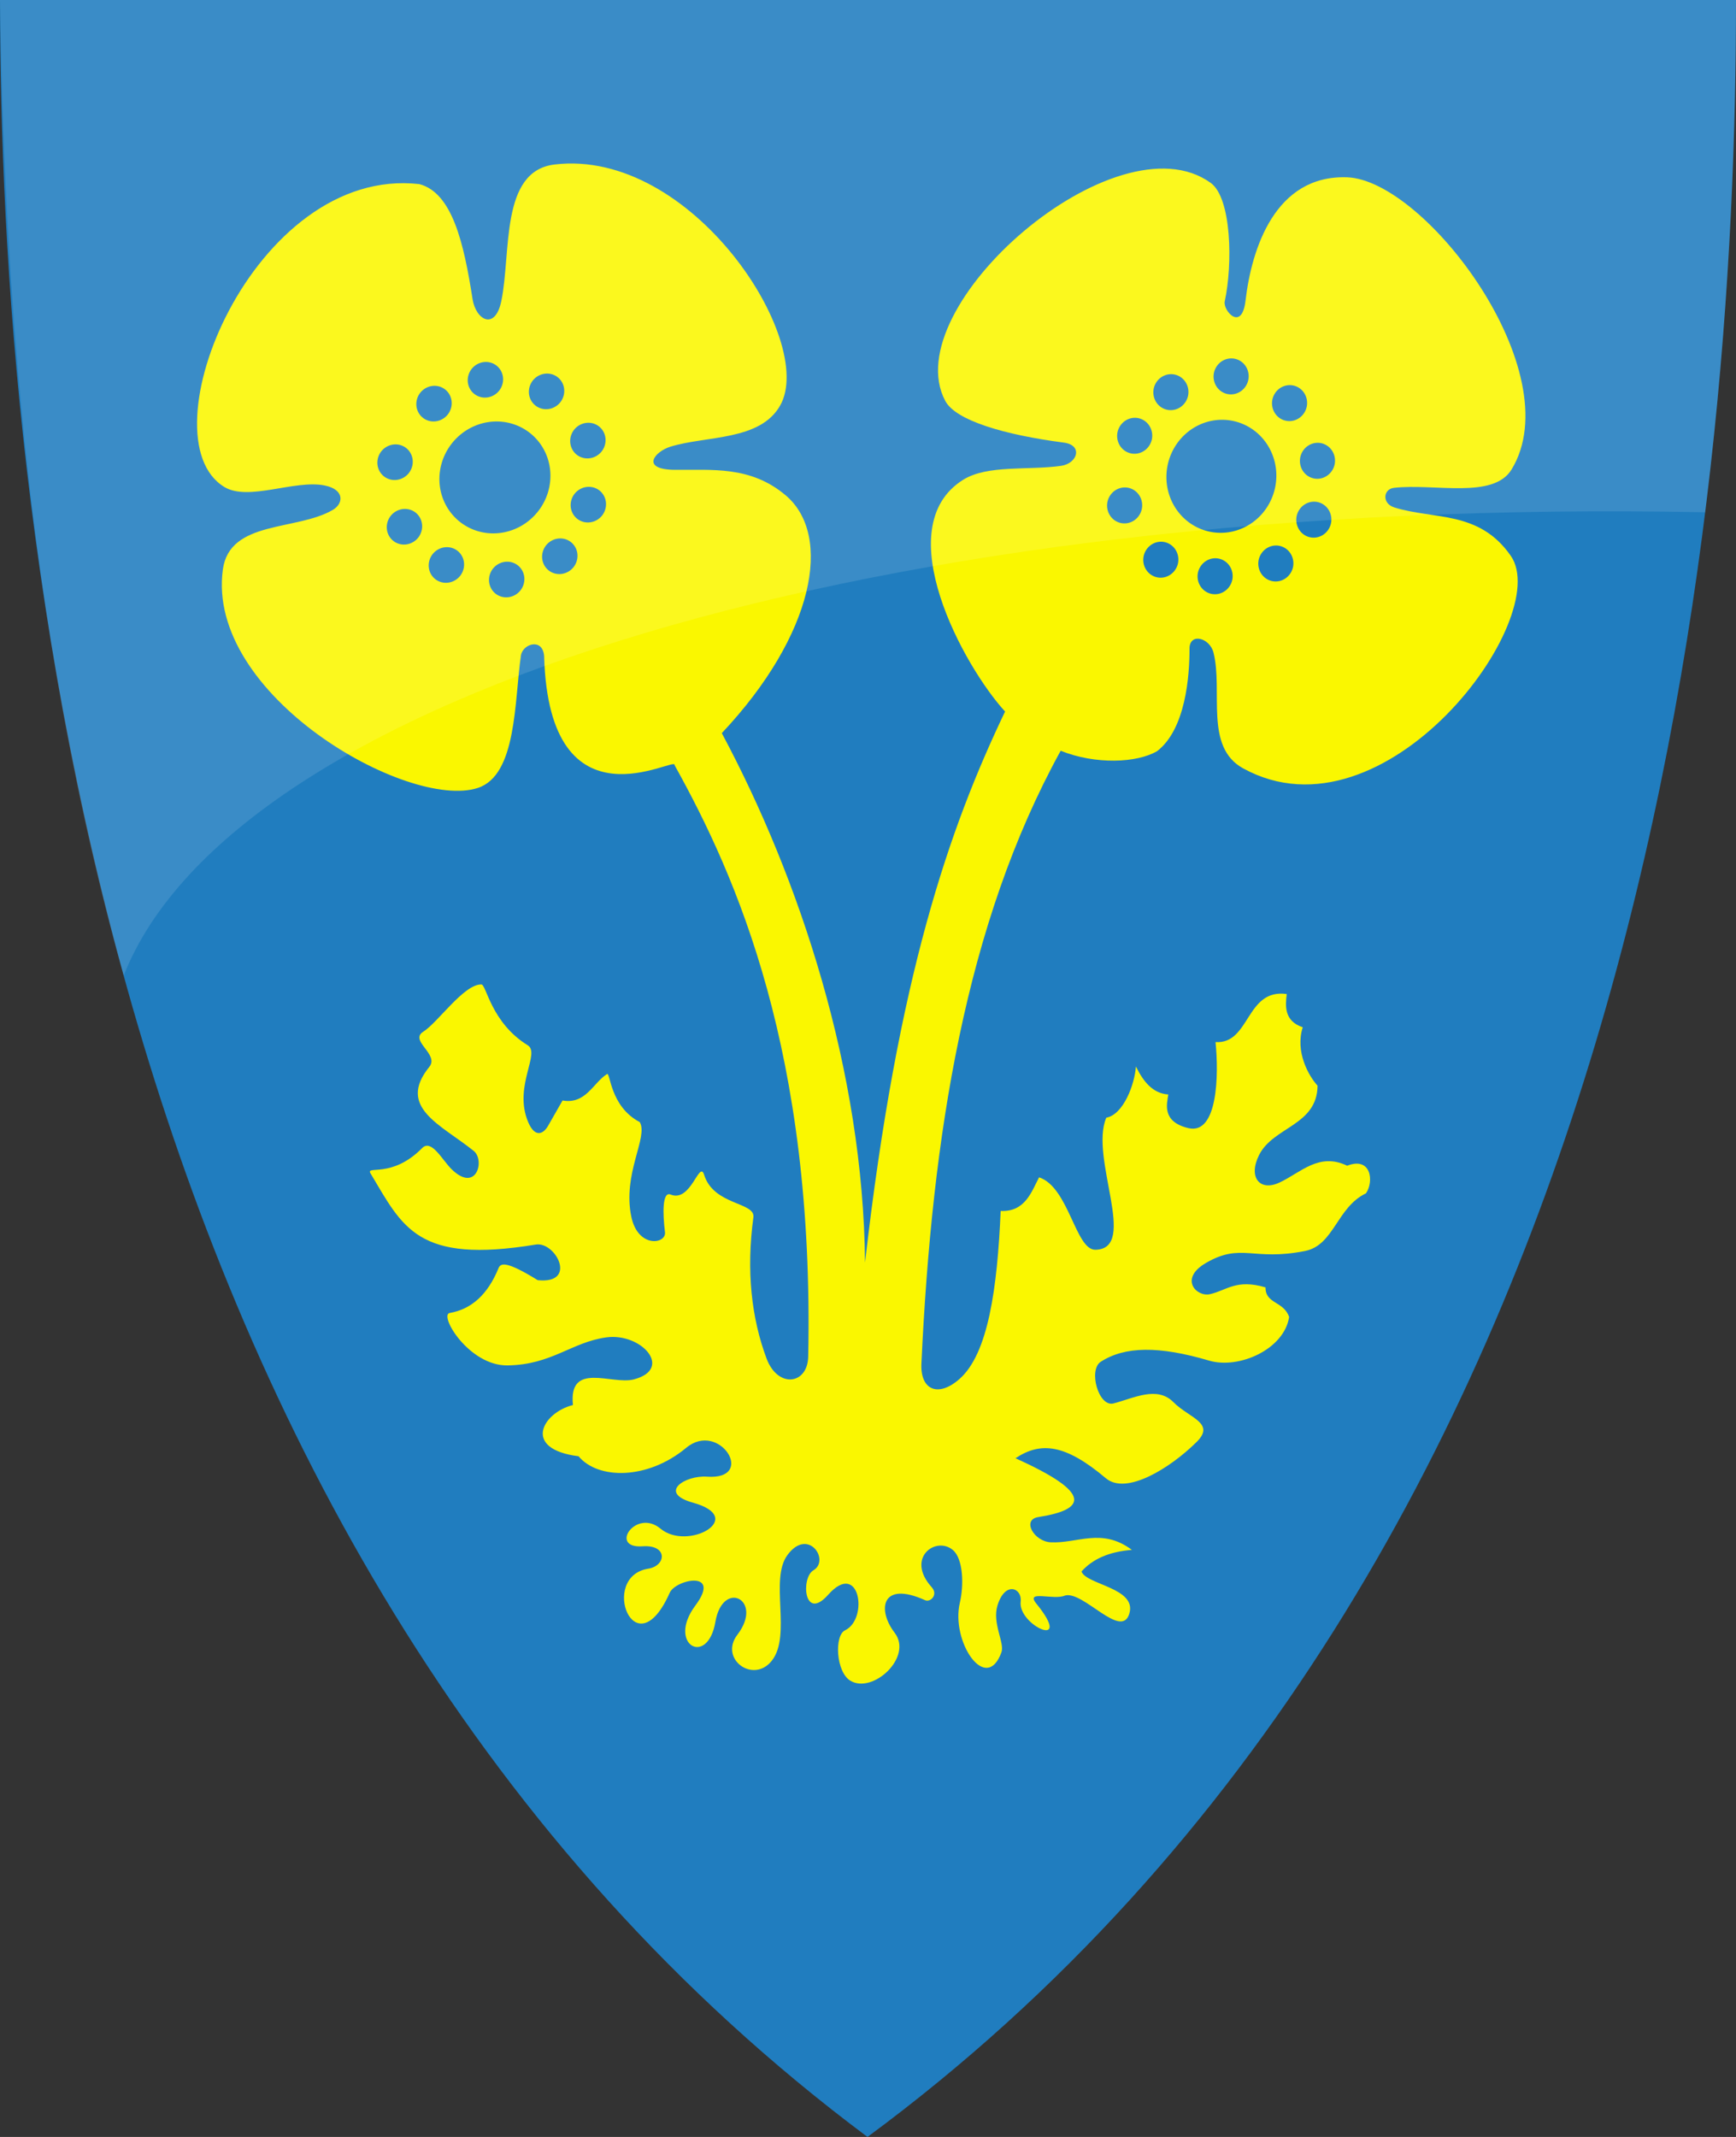 <?xml version="1.0" encoding="UTF-8" standalone="no"?>
<!-- Created with Inkscape (http://www.inkscape.org/) -->

<svg
   xmlns:svg="http://www.w3.org/2000/svg"
   xmlns="http://www.w3.org/2000/svg"
   xmlns:xlink="http://www.w3.org/1999/xlink"
   version="1.1"
   width="390"
   height="480"
   id="svg4228">
  <rect width="100%" height="100%" fill="#333333" stroke="none"/>
  <defs
     id="defs4232" />
  <path
     d="M 0,0 C 130,0 260,0 390,0 389.99,114.998 370.786,350.147 194.888,479.998 20.791,350.089 0.081,115.022 0,0 z"
     id="path4240-0"
     style="color:#000000;fill:#207dbf;fill-opacity:1;fill-rule:nonzero;stroke:none;marker:none;visibility:visible;display:inline;overflow:visible;enable-background:accumulate" />
  <path
     d="m 122.246,147.42 c -0.305,-4.26 -4.828,-2.812 -5.213,-0.18 -1.497,10.214 -0.886,26.893 -9.708,29.752 -15.639,5.068 -61.13,-20.801 -57.258,-49.078 1.524,-11.128 16.585,-8.613 24.719,-13.393 2.397,-1.409 2.681,-4.572 -1.888,-5.483 -6.686,-1.333 -17.072,3.611 -22.472,0.36 C 32.104,98.365 57.003,37.144 94.201,41.354 101.591,43.292 104.204,54.576 106.156,67.152 c 0.738,4.752 5.077,7.19 6.472,0.449 2.247,-10.86 -0.325,-29.181 11.955,-30.651 30.903,-3.7 58.87,39.62 50.696,54.112 -4.51,7.996 -16.515,6.775 -24.629,9.258 -3.573,1.093 -6.875,5.119 0.899,5.213 8.25,0.1 17.04,-1.001 24.988,5.753 10.579,8.988 6.454,31.254 -14.382,53.393 17.505,32.698 31.774,75.934 32.179,118.92 7.327,-64.238 18.91,-97.525 31.46,-123.774 -9.169,-9.985 -26.494,-41.335 -9.438,-52.044 5.458,-3.427 14.681,-2.098 22.022,-3.146 3.72,-0.531 4.955,-4.645 0.629,-5.213 -13.405,-1.763 -24.315,-4.962 -26.656,-9.379 -11.192,-21.116 38.481,-64.271 59.644,-48.958 4.708,3.406 4.952,18.358 3.146,26.606 -0.448,2.044 3.84,6.974 4.674,-0.18 1.343,-11.524 6.6,-28.278 22.831,-27.685 17.62,0.644 50.236,43.802 36.943,65.617 -4.111,6.747 -17.305,3.1 -26.427,4.135 -2.432,0.276 -2.76,3.511 0.09,4.404 8.92,2.797 19.022,0.597 26.157,10.876 9.713,13.993 -28.198,65.274 -60.134,47.73 -8.759,-4.812 -4.487,-17.3 -6.652,-25.977 -0.847,-3.396 -5.405,-4.555 -5.393,-0.899 0.019,6.083 -0.871,18.099 -7.281,23.011 -4.573,2.675 -13.867,3.05 -21.663,-0.09 -21.452,38.951 -28.905,86.652 -31.28,137.526 -0.335,6.026 3.698,7.849 8.539,3.595 6.467,-5.683 8.505,-20.406 9.258,-37.752 5.489,0.262 6.938,-4.323 8.629,-7.55 6.713,2.224 8.165,16.367 12.674,16.269 9.729,-0.21 -1.422,-20.689 2.427,-29.663 3.878,-0.721 6.376,-7.52 6.652,-11.505 1.66,3.343 3.718,6.04 7.281,6.292 -0.344,2.206 -1.441,6.124 4.494,7.55 6.629,1.594 6.867,-12.054 6.112,-19.326 7.804,0.519 6.765,-12.088 16,-10.786 -0.314,2.555 -0.658,6.052 3.595,7.461 -1.749,5.5 1.305,10.891 3.326,13.123 -0.091,8.956 -9.913,9.186 -13.123,15.55 -2.525,5.004 0.122,8.293 4.584,6.202 4.778,-2.238 8.867,-6.838 15.191,-3.775 5.418,-2.125 6.059,3.552 4.225,6.202 -6.536,3.12 -7.177,11.65 -13.663,12.944 -11.79,2.352 -14.315,-1.935 -22.292,2.697 -6.103,3.544 -2.11,7.686 0.899,7.011 3.817,-0.857 5.877,-3.471 12.494,-1.528 -0.049,3.743 4.087,3.064 5.303,6.652 -1.122,7.273 -11.279,11.775 -17.977,9.798 -11.344,-3.35 -18.975,-3.216 -24.359,0.27 -2.8,1.812 -0.498,10.214 2.876,9.348 4.551,-1.168 9.78,-4.025 13.483,-0.27 3.553,3.604 9.745,4.686 4.944,9.168 -5.642,5.523 -15.513,11.806 -20.135,7.91 -9.164,-7.726 -14.644,-8.255 -20.314,-4.494 17.665,7.938 15.708,11.551 5.124,13.213 -3.763,0.591 -0.98,5.468 2.786,5.663 6.036,0.311 11.465,-3.358 18.247,1.708 -5.12,0.396 -8.842,2.061 -11.326,4.854 1.096,2.986 12.474,3.668 10.754,9.448 -1.771,5.954 -10.334,-5.148 -14.439,-4.055 -2.549,1.136 -9.021,-1.339 -6.472,1.798 8.644,10.638 -4.177,4.93 -3.506,-0.449 0.372,-2.985 -3.496,-4.715 -5.213,0.899 -1.22,3.988 1.657,8.407 0.895,10.503 -3.443,9.477 -11.406,-2.395 -9.345,-11.132 0.92,-3.899 0.778,-9.837 -1.547,-11.821 -3.799,-3.24 -10.708,1.735 -4.787,8.324 1.543,1.717 -0.294,3.465 -1.454,2.939 -9.863,-4.47 -10.827,2.122 -6.864,7.299 4.2,5.486 -4.966,13.856 -9.973,10.758 -3.213,-1.989 -3.601,-10.136 -1.173,-11.297 5.374,-2.569 3.26,-15.921 -3.775,-8 -5.469,6.158 -6.173,-3.818 -3.326,-5.483 3.816,-2.232 -1.179,-9.771 -5.843,-3.416 -4.054,5.526 1.006,18.027 -3.506,23.73 -4.149,5.245 -11.886,-0.407 -7.73,-5.843 6.003,-7.852 -3.286,-12.56 -4.944,-2.876 -1.755,10.251 -10.982,5.015 -4.494,-3.685 6.007,-8.056 -4.418,-5.876 -5.753,-2.876 -7.815,17.558 -15.954,-3.589 -4.854,-5.393 4.141,-0.673 4.43,-5.439 -1.258,-5.034 -7.654,0.545 -1.529,-8.601 4.045,-3.955 6.109,5.092 19.593,-2.424 7.281,-5.843 -7.969,-2.212 -1.782,-6.192 3.146,-5.843 11.23,0.795 2.833,-12.715 -4.674,-6.472 -8.663,7.205 -19.783,7.159 -24.179,1.888 -12.805,-1.619 -8.057,-9.819 -1.258,-11.505 -1.036,-9.904 8.765,-4.475 13.663,-5.753 9.005,-2.349 1.701,-10.555 -6.202,-9.438 -7.836,1.107 -12.179,6.122 -22.112,6.292 -8.709,0.15 -15.527,-11.346 -13.034,-11.775 4.911,-0.845 8.569,-4.19 10.966,-10.067 0.475,-1.165 1.715,-1.692 8.809,2.697 9.039,0.929 4.051,-8.741 -0.449,-8 -26.681,4.4 -29.867,-3.885 -37.123,-16 -1.117,-1.865 4.793,1.235 11.595,-5.663 2.11,-2.14 4.51,2.682 6.652,4.764 5.548,5.393 7.527,-2.057 4.944,-4.135 -7.386,-5.942 -17.327,-9.797 -9.977,-18.876 2.311,-2.855 -4.578,-5.877 -1.348,-7.91 3.285,-2.068 9.099,-10.662 13.034,-10.607 1.142,0.016 2.157,8.559 10.427,13.663 2.847,1.757 -2.921,8.813 -0.18,16.539 1.522,4.289 3.543,3.665 4.764,1.528 l 3.236,-5.663 c 5.231,0.909 6.856,-3.947 9.977,-5.933 0.792,-0.504 0.625,7.242 7.371,10.786 1.975,3.377 -3.95,11.593 -1.888,21.303 1.503,7.078 7.883,6.099 7.55,3.416 -0.514,-4.151 -0.624,-9.214 1.258,-8.449 4.636,1.884 6.45,-7.918 7.55,-4.404 2.16,6.894 11.527,6.057 11.056,9.528 -1.634,12.045 -0.423,22.693 2.966,31.73 2.522,6.726 9.218,5.872 9.348,-0.449 1.401,-68.246 -16.073,-107.79 -30.022,-132.852 0.68,-2.382 -28.169,15.588 -29.303,-24.449 l -1e-5,2e-5 z"
     id="path3754"
     style="fill:#faf700;fill-opacity:1;stroke:none" />
  <path
     d="m 280.426,85.39 a 3.941,4.068 12.365 0 1 -7.699,-1.688 3.941,4.068 12.365 0 1 7.699,1.688 z"
     id="path3756-76"
     style="fill:#207dbf;fill-opacity:1;stroke:none" />
  <path
     d="m 293.555,91.392 a 3.941,4.068 12.365 0 1 -7.699,-1.688 3.941,4.068 12.365 0 1 7.699,1.688 z"
     id="path3756-9-1"
     style="fill:#207dbf;fill-opacity:1;stroke:none" />
  <path
     d="m 299.824,104.348 a 3.941,4.068 12.365 0 1 -7.699,-1.688 3.941,4.068 12.365 0 1 7.699,1.688 z"
     id="path3756-8-8"
     style="fill:#207dbf;fill-opacity:1;stroke:none" />
  <path
     d="m 299.007,117.573 a 3.941,4.068 12.365 0 1 -7.699,-1.688 3.941,4.068 12.365 0 1 7.699,1.688 z"
     id="path3756-2-9"
     style="fill:#207dbf;fill-opacity:1;stroke:none" />
  <path
     d="m 290.473,127.415 a 3.941,4.068 12.365 0 1 -7.699,-1.688 3.941,4.068 12.365 0 1 7.699,1.688 z"
     id="path3756-5-2"
     style="fill:#207dbf;fill-opacity:1;stroke:none" />
  <path
     d="m 276.831,130.28 a 3.941,4.068 12.365 0 1 -7.699,-1.688 3.941,4.068 12.365 0 1 7.699,1.688 z"
     id="path3756-7-7"
     style="fill:#207dbf;fill-opacity:1;stroke:none" />
  <path
     d="m 264.632,126.565 a 3.941,4.068 12.365 0 1 -7.699,-1.688 3.941,4.068 12.365 0 1 7.699,1.688 z"
     id="path3756-52-9"
     style="fill:#207dbf;fill-opacity:1;stroke:none" />
  <path
     d="m 256.504,114.372 a 3.941,4.068 12.365 0 1 -7.699,-1.688 3.941,4.068 12.365 0 1 7.699,1.688 z"
     id="path3756-6-5"
     style="fill:#207dbf;fill-opacity:1;stroke:none" />
  <path
     d="m 258.762,98.73 a 3.941,4.068 12.365 0 1 -7.699,-1.688 3.941,4.068 12.365 0 1 7.699,1.688 z"
     id="path3756-23-4"
     style="fill:#207dbf;fill-opacity:1;stroke:none" />
  <path
     d="m 266.896,88.931 a 3.941,4.068 12.365 0 1 -7.699,-1.688 3.941,4.068 12.365 0 1 7.699,1.688 z"
     id="path3756-21-3"
     style="fill:#207dbf;fill-opacity:1;stroke:none" />
  <path
     d="m 286.41,109.736 a 12.331,12.712 12.365 0 1 -24.089,-5.281 12.331,12.712 12.365 1 1 24.089,5.281 z"
     id="path3756-85-1"
     style="fill:#207dbf;fill-opacity:1;stroke:none" />
  <use
     transform="matrix(0.903,0.429,-0.429,0.903,-90.689,-107.083)"
     id="use3014"
     x="0"
     y="0"
     width="390"
     height="480"
     xlink:href="#path3756-76" />
  <use
     transform="matrix(0.903,0.429,-0.429,0.903,-90.689,-107.083)"
     id="use3016"
     x="0"
     y="0"
     width="390"
     height="480"
     xlink:href="#path3756-9-1" />
  <use
     transform="matrix(0.903,0.429,-0.429,0.903,-90.689,-107.083)"
     id="use3018"
     x="0"
     y="0"
     width="390"
     height="480"
     xlink:href="#path3756-8-8" />
  <use
     transform="matrix(0.903,0.429,-0.429,0.903,-90.689,-107.083)"
     id="use3020"
     x="0"
     y="0"
     width="390"
     height="480"
     xlink:href="#path3756-2-9" />
  <use
     transform="matrix(0.903,0.429,-0.429,0.903,-90.689,-107.083)"
     id="use3022"
     x="0"
     y="0"
     width="390"
     height="480"
     xlink:href="#path3756-5-2" />
  <use
     transform="matrix(0.903,0.429,-0.429,0.903,-90.689,-107.083)"
     id="use3024"
     x="0"
     y="0"
     width="390"
     height="480"
     xlink:href="#path3756-7-7" />
  <use
     transform="matrix(0.903,0.429,-0.429,0.903,-90.689,-107.083)"
     id="use3026"
     x="0"
     y="0"
     width="390"
     height="480"
     xlink:href="#path3756-52-9" />
  <use
     transform="matrix(0.903,0.429,-0.429,0.903,-90.689,-107.083)"
     id="use3028"
     x="0"
     y="0"
     width="390"
     height="480"
     xlink:href="#path3756-6-5" />
  <use
     transform="matrix(0.903,0.429,-0.429,0.903,-90.689,-107.083)"
     id="use3030"
     x="0"
     y="0"
     width="390"
     height="480"
     xlink:href="#path3756-23-4" />
  <use
     transform="matrix(0.903,0.429,-0.429,0.903,-90.689,-107.083)"
     id="use3032"
     x="0"
     y="0"
     width="390"
     height="480"
     xlink:href="#path3756-21-3" />
  <use
     transform="matrix(0.903,0.429,-0.429,0.903,-90.689,-107.083)"
     id="use3034"
     x="0"
     y="0"
     width="390"
     height="480"
     xlink:href="#path3756-85-1" />
  <path
     d="m 0,0 c 130,0 260,0 390,0 -0.003,31.068 -1.406,70.905 -6.922,115.067 C 196.9,111.325 52.401,156.495 27.785,219.14 7.711,147.877 1.149,73.779 0,0 z"
     id="path4240-0-3"
     style="opacity:0.12;fill:#ffffff;fill-opacity:1;stroke:none" />
</svg>
